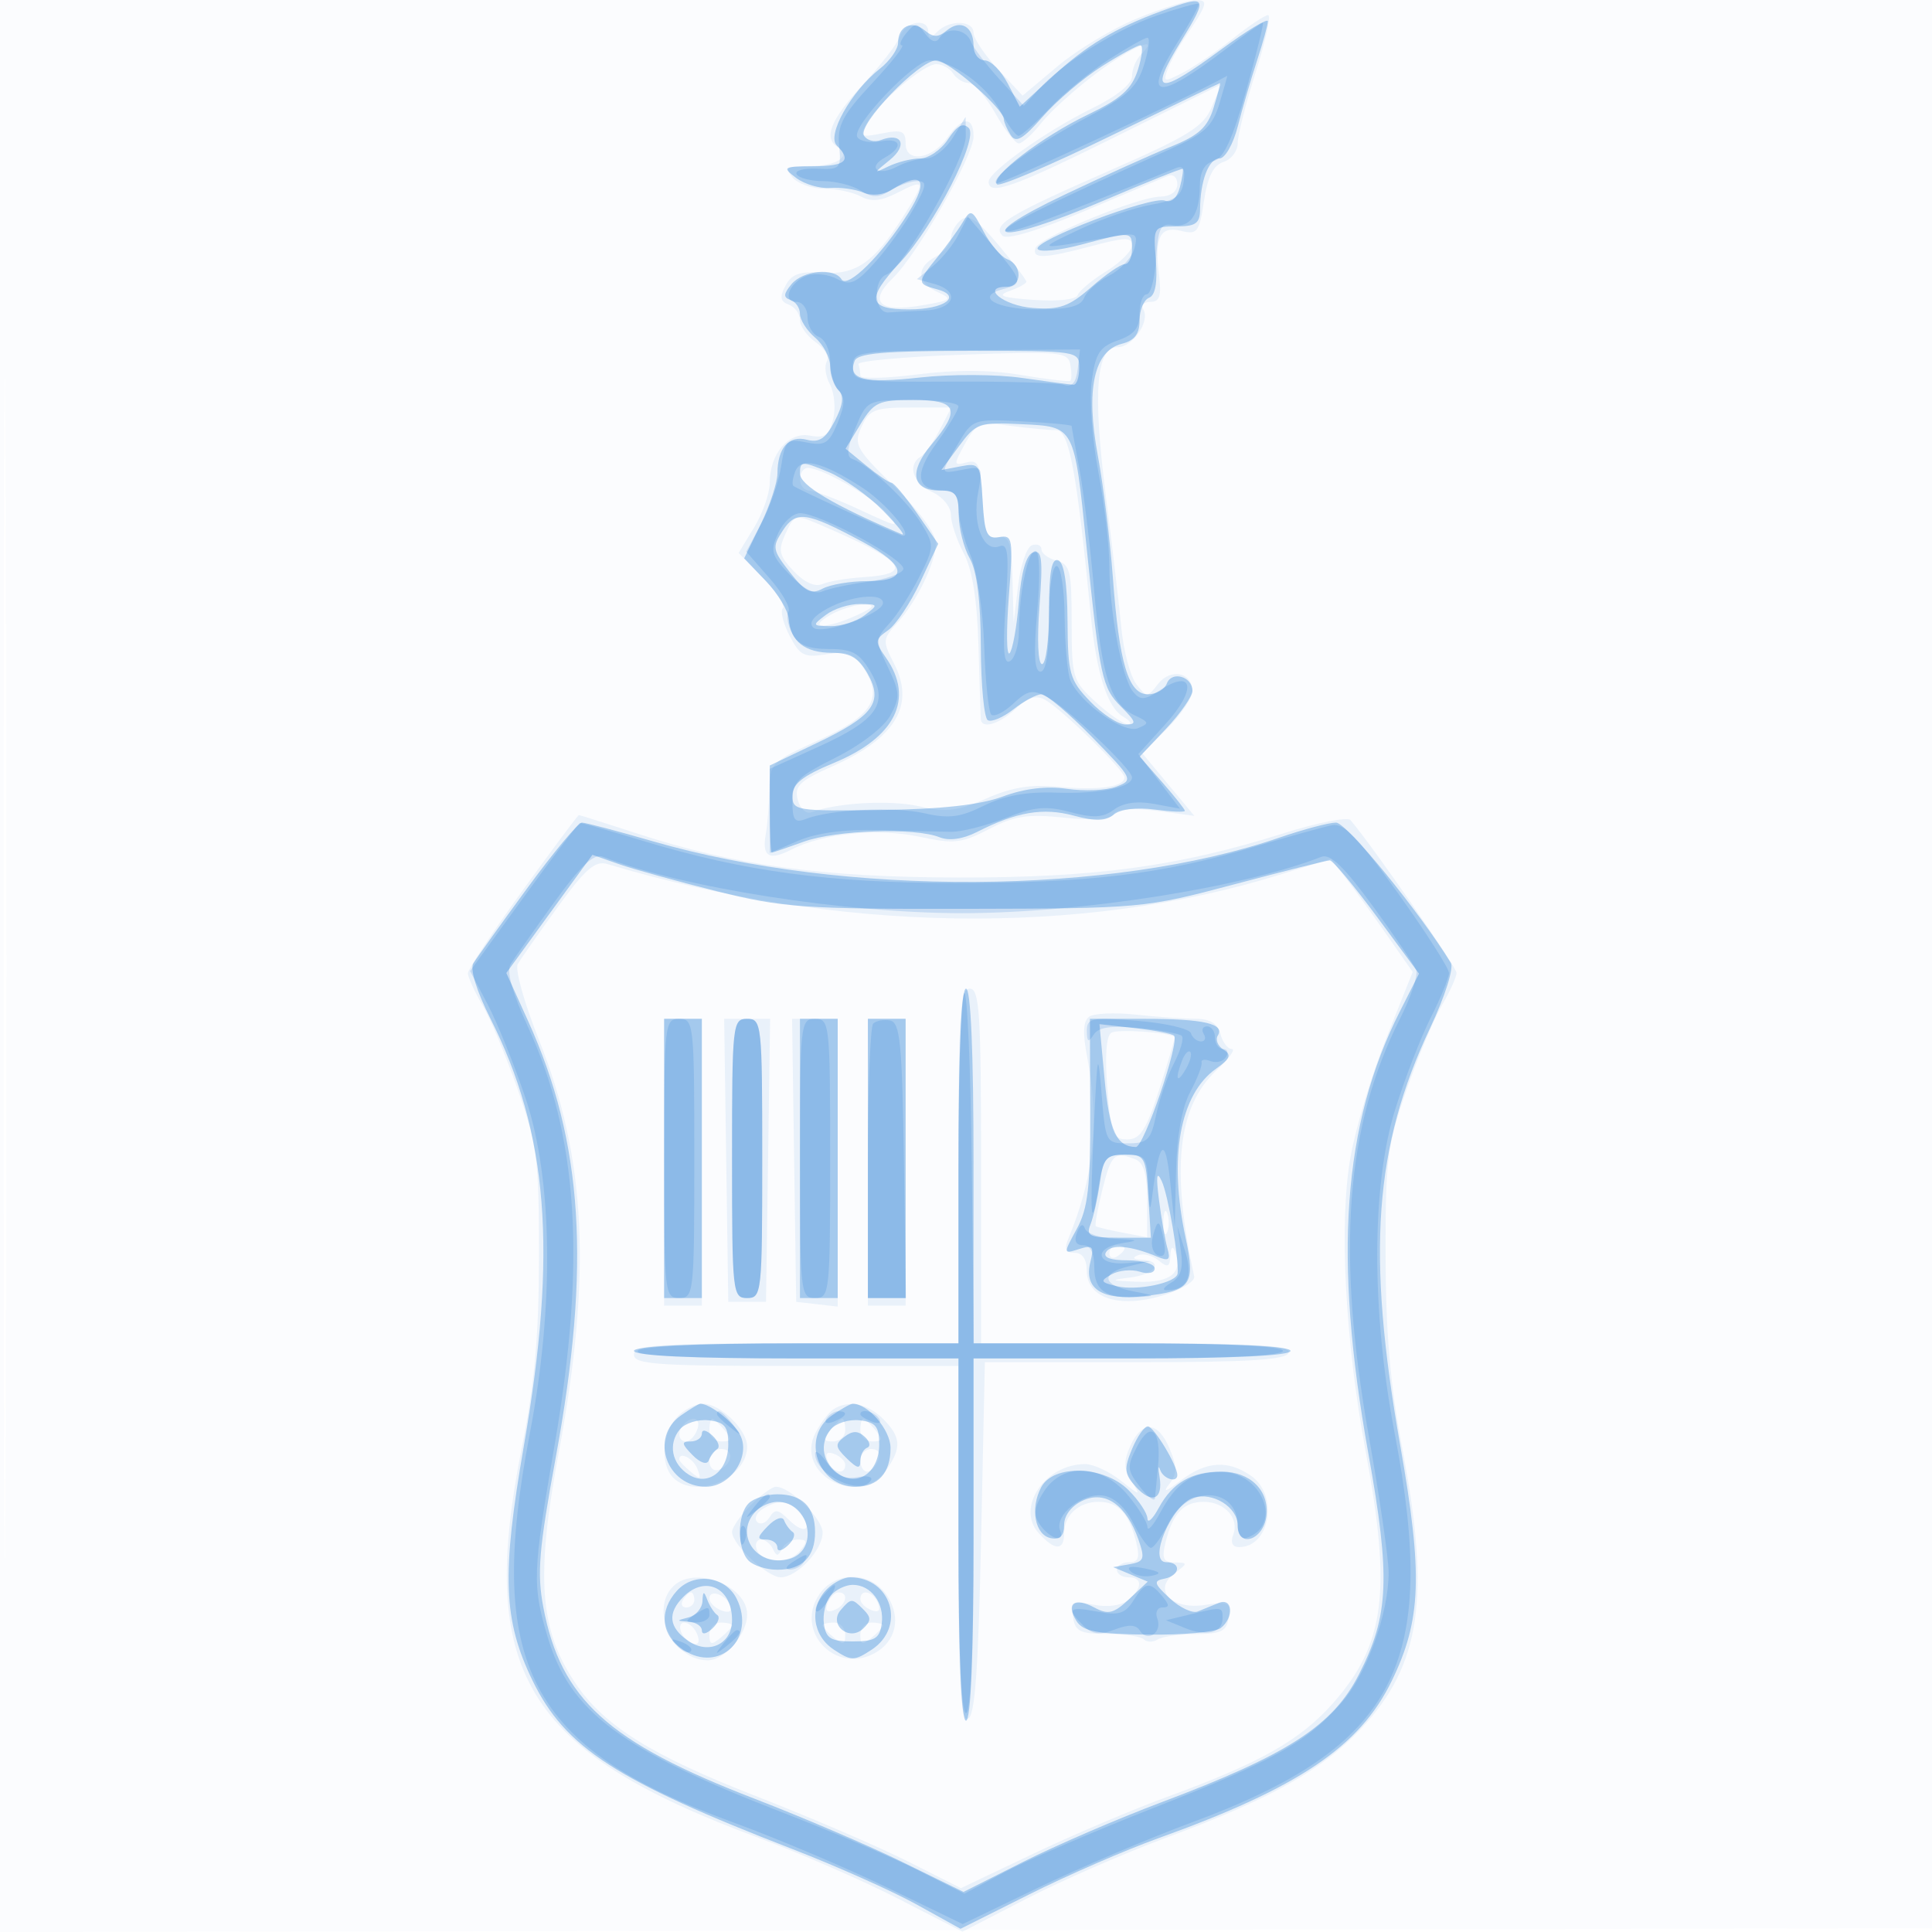 <svg xmlns="http://www.w3.org/2000/svg" width="256" height="256"><path fill="#1976D2" fill-opacity=".016" fill-rule="evenodd" d="M0 128.004v128.004l128.25-.254 128.25-.254.254-127.75L257.008 0H0zm.485.496c0 70.4.119 99.053.265 63.672s.146-92.98 0-128S.485 58.1.485 128.5"/><path fill="#1976D2" fill-opacity=".075" fill-rule="evenodd" d="M150.647 2.454c-3.219 1.323-7.944 4.165-10.5 6.315l-4.647 3.909-3.25-3.49c-1.787-1.92-3.25-4.097-3.25-4.839 0-1.672-3.178-1.771-4.8-.149-.933.933-1.2.933-1.2 0 0-1.859-2.985-1.415-3.694.55-.347.963-2.583 3.868-4.969 6.457-4.304 4.672-5.274 7.096-3.321 8.303 1.876 1.159-.101 2.49-3.697 2.49-3.055 0-3.386.214-2.319 1.5.685.825 2.569 1.5 4.188 1.5s3.81.464 4.869 1.03c1.417.759 2.719.62 4.934-.525 3.628-1.877 3.694-1.542.639 3.265-3.815 6.003-6.236 7.683-10.615 7.367-3.004-.217-4.104.161-4.923 1.692-.814 1.521-.717 2.101.426 2.54.815.312 1.482 1.232 1.482 2.043s.949 2.139 2.108 2.951 1.814 1.954 1.454 2.536-.173 1.96.416 3.06.775 3.175.415 4.612c-.528 2.103-1.124 2.522-3.06 2.152-2.841-.543-5.331 2.373-5.337 6.25-.002 1.39-.932 4.05-2.066 5.911l-2.063 3.383 3.248 3.352c1.787 1.843 2.96 3.64 2.607 3.993s.054 1.987.904 3.632c1.364 2.638 1.94 2.926 4.893 2.447 2.782-.452 3.621-.126 4.967 1.928 2.564 3.914 1.062 6.258-6.088 9.5-6.171 2.798-6.401 3.034-6.475 6.641-.042 2.057-.24 4.614-.439 5.683-.569 3.041.403 3.667 3.336 2.15 4.203-2.173 11.509-2.903 17.088-1.706 4.504.966 5.537.849 9.151-1.035 3.356-1.749 5.111-2.015 9.961-1.508 3.812.399 6.125.231 6.562-.476.434-.703 2.452-.856 5.671-.429l4.998.663-3.438-4.138-3.438-4.139 3.313-3.313c1.821-1.821 3.312-4.046 3.312-4.943 0-2.485-2.891-3.085-4.548-.944-1.416 1.828-1.488 1.828-2.894.013-.793-1.024-1.686-4.399-1.984-7.5-.297-3.101-1.228-11.038-2.068-17.638-1.731-13.607-1.25-19.5 1.59-19.5 2.014 0 4.353-3.464 3.391-5.021-.333-.538.101-.979.963-.979 1.216 0 1.469-.806 1.124-3.587-.62-5.001.152-6.52 2.956-5.816 2.11.53 2.382.169 3.004-3.974.482-3.215 1.24-4.734 2.575-5.157 1.04-.331 1.891-1.453 1.891-2.495s1.077-5.287 2.394-9.433C167.71 5.392 168.447 2 168.031 2s-2.505 1.394-4.643 3.097-5.113 3.734-6.611 4.512c-2.497 1.297-2.67 1.268-2.087-.347.349-.969 1.388-2.887 2.309-4.262 3.101-4.633 3.198-5.001 1.31-4.976-.995.013-4.443 1.106-7.662 2.43m-5.484 7.331c-2.77 2.082-5.998 5.007-7.173 6.5S135.466 19 134.991 19c-.474 0-1.875-1.8-3.111-4s-2.818-4-3.514-4c-.697 0-1.626-.562-2.066-1.25s-1.446-1.25-2.236-1.25c-1.707 0-7.814 5.204-9.268 7.898-.93 1.723-.738 1.84 2.09 1.275 2.642-.529 3.114-.324 3.114 1.346 0 2.635 3.522 2.109 5.583-.835 1.929-2.754 3.417-2.801 3.417-.108 0 2.598-7.422 15.618-10.712 18.791-3.279 3.163-1.775 4.563 3.866 3.598 3.958-.676 4.145-.833 2.096-1.757-2.786-1.255-2.894-3.293-.25-4.708 1.1-.589 2-1.674 2-2.413s.592-1.833 1.315-2.433c1.01-.838 2.168-.07 5 3.318 2.027 2.425 3.685 4.608 3.685 4.852 0 .243-1.012.8-2.25 1.237-1.732.611-.988.882 3.23 1.177 3.19.222 5.622-.045 5.821-.64.187-.562 1.884-1.976 3.77-3.142S150 33.239 150 32.509c0-1.095-.921-1.083-5.25.07-6.395 1.702-8.031 1.765-7.54.291.464-1.393 13.45-6.746 16.54-6.818 1.378-.032 2.25-.675 2.25-1.659 0-.898-.551-1.376-1.25-1.083-.687.288-5.69 2.398-11.116 4.69-6.054 2.557-10.224 3.81-10.793 3.241-1.425-1.425.734-2.74 14.144-8.614 10.47-4.587 12.484-5.837 13.57-8.42l1.276-3.034-13.935 6.913C134.381 24.792 131 25.992 131 24.087c0-1.331 7.673-6.77 13.75-9.749 3.234-1.585 5.25-3.219 5.25-4.255 0-.926.54-2.223 1.2-2.883 2.707-2.707-1.248-1.013-6.037 2.585M127.5 47c-7.7.275-13.888.837-13.75 1.25s.25 1.104.25 1.538 3.417.354 7.593-.175c5.068-.643 9.64-.616 13.75.08 3.386.574 6.306.916 6.488.761s.182-1.108 0-2.118c-.308-1.707-1.317-1.801-14.331-1.336m-13.338 9.545c-1.078 2.365-.771 2.924 4.339 7.913 3.274 3.196 5.499 6.233 5.499 7.505 0 2.581-2.511 7.746-5.195 10.685-1.855 2.031-1.873 2.319-.332 5.3 2.835 5.481.194 9.881-8.152 13.582-4.38 1.943-5.093 2.628-4.619 4.44.309 1.179 1.119 1.929 1.802 1.667 3.328-1.277 10.446-1.673 14.321-.795 3.6.815 5.092.64 8.899-1.044 3.346-1.48 5.917-1.895 9.574-1.543 5.276.507 8.702.016 8.702-1.246 0-.938-8.275-9.024-10.522-10.281-1.186-.664-2.267-.336-3.876 1.176-2.225 2.091-4.563 2.768-4.646 1.346-.024-.412-.162-4.8-.306-9.75-.179-6.101-.809-10.031-1.957-12.2-.931-1.761-1.693-4.051-1.693-5.09 0-1.044-1.118-2.398-2.5-3.028-2.547-1.161-3.312-3.562-1.493-4.686.554-.343 1.691-1.944 2.526-3.559L126.051 54h-5.365c-4.777 0-5.492.279-6.524 2.545m13.706 2.256c-1.547 2.795-1.536 2.925.194 2.472 1.575-.411 1.868.259 2.132 4.875.255 4.452.6 5.303 2.056 5.058 1.485-.249 1.774.584 1.907 5.5l.157 5.794.593-4.922c.326-2.708 1.156-5.108 1.843-5.334s1.25.024 1.25.556.9 1.202 2 1.49c1.78.465 2 1.364 2 8.173 0 7.342.13 7.768 3.223 10.593 1.772 1.619 3.685 2.93 4.25 2.914s.273-.471-.648-1.008c-2.104-1.228-3.546-5.746-4.296-13.462-1.849-19.003-2.873-24.5-4.567-24.5-.926 0-3.658-.259-6.072-.575-4.084-.534-4.504-.369-6.022 2.376M106 63.5c0 .825.563 1.504 1.25 1.51.688.005 3.7 1.15 6.695 2.544 5.181 2.412 5.351 2.431 3.5.384C115.454 65.737 108.907 62 107.04 62c-.572 0-1.04.675-1.04 1.5m-1.903 7.185c-1.025 2.251-.884 2.913 1.063 4.985 1.402 1.492 2.825 2.14 3.792 1.724.851-.365 3.331-.778 5.511-.918 6.876-.44 5.379-2.181-6.073-7.061-2.95-1.257-3.171-1.191-4.293 1.27M110 81.5c-3.21 1.835-.489 1.863 3.5.036 2.323-1.063 2.548-1.384 1-1.419-1.1-.026-3.125.597-4.5 1.383m-40.762 36.511C65.257 123.517 62 128.441 62 128.954s.871 2.42 1.936 4.239 3.187 6.907 4.716 11.307c2.531 7.282 2.779 9.256 2.766 22-.01 10.383-.582 16.842-2.214 25-6.016 30.067.279 40.53 31.296 52.017 5.5 2.037 13.832 5.67 18.515 8.073l8.515 4.37 8.485-4.373c4.667-2.405 12.985-6.038 18.485-8.074 13.849-5.124 20.726-8.978 25.912-14.522 7.862-8.405 9.169-17.38 5.401-37.066-1.585-8.281-2.195-15.277-2.216-25.425-.026-12.767.216-14.705 2.751-22 1.529-4.4 3.651-9.488 4.716-11.307s1.936-3.747 1.936-4.285c0-.782-11.161-16.857-14.052-20.239-.39-.457-4.415.339-8.943 1.77-13.808 4.362-24.889 5.866-43.005 5.837-18.032-.029-29.656-1.615-42.46-5.794-4.181-1.365-7.706-2.482-7.833-2.482s-3.488 4.505-7.469 10.011m4.657 2.183c-2.514 3.469-4.894 6.865-5.287 7.548-.394.682.863 5.186 2.791 10.007 6.295 15.734 7.038 31.119 2.642 54.694-3.083 16.532-2.576 23.5 2.231 30.632 3.766 5.589 10.052 9.52 23.768 14.866 7.206 2.808 16.293 6.712 20.193 8.677l7.093 3.571 9.587-4.561c5.273-2.509 13.272-5.905 17.777-7.547 12.291-4.482 17.641-7.514 22.007-12.474 6.808-7.735 7.707-14.706 4.276-33.188-2.734-14.728-3.551-30.263-2.05-38.961.66-3.827 2.79-10.943 4.732-15.814l3.531-8.857-3.595-5.143c-1.977-2.829-4.415-6.199-5.418-7.488l-1.824-2.344-6.878 2.124c-26.46 8.173-58.521 7.652-88.987-1.445-1.621-.484-2.915.637-6.589 5.703M127 154.5V178h-21.5c-18.444 0-21.5.213-21.5 1.5s3.056 1.5 21.5 1.5H127v23.583c0 18.422.274 23.493 1.25 23.168.933-.31 1.377-6.352 1.75-23.833l.5-23.418h19.917c15.044 0 20.018-.306 20.333-1.25.324-.973-4.144-1.25-20.167-1.25H130v-23.5c0-20.222-.209-23.5-1.5-23.5s-1.5 3.278-1.5 23.5m17.339-19.794c-.816.564-.903 2.137-.293 5.298 1.681 8.716.929 15.915-2.533 24.246-.516 1.242-.261 1.75.88 1.75 1.026 0 1.607.861 1.607 2.379 0 3.614 4.263 5.019 10 3.296 2.475-.744 4.383-1.89 4.239-2.546-3.105-14.211-2.21-22.485 2.954-27.309 1.66-1.551 2.573-2.82 2.029-2.82s-1.224-.9-1.512-2c-.367-1.405-1.368-2.003-3.366-2.009-1.564-.004-5.094-.251-7.844-.548-2.75-.296-5.522-.178-6.161.263M88 154v19h5v-38h-5zm8.228-.25.272 18.75h5l.272-18.75.272-18.75h-6.088zm9 0 .272 18.75 2.75.316 2.75.317V135h-6.044zM115 154v19h5v-38h-5zm32.259-17.16c-.678.419-.871 3.127-.527 7.41.485 6.042.763 6.748 2.655 6.729 1.722-.018 2.511-1.265 4.265-6.75 1.184-3.701 2.084-6.778 2-6.837-.863-.615-7.577-1.057-8.393-.552m-1.185 20.782c-.64 2.542-1.031 4.727-.869 4.856s1.758.513 3.545.853l3.25.619v-4.868c0-3.517-.439-5.037-1.582-5.475-2.768-1.062-3.156-.703-4.344 4.015m8.084 4.378c0 1.375.227 1.938.504 1.25.278-.687.278-1.812 0-2.5-.277-.687-.504-.125-.504 1.25M147 166.059c0 .582.45.781 1 .441s1-.816 1-1.059-.45-.441-1-.441-1 .477-1 1.059m8.079.313c-.065 1.53-.347 1.65-1.545.656-.807-.669-2.044-.985-2.75-.701-.807.324-.634.544.466.594 3.038.137 1.894 1.934-1.5 2.356-2.796.347-2.651.425 1.031.563 4.341.162 6.026-1.235 4.892-4.057-.305-.761-.547-.521-.594.589m-65.424 21.457c-1.936 2.139-2.171 6.255-.455 7.971 2.964 2.964 9.8.084 9.8-4.129 0-2.233-3.544-5.671-5.845-5.671-1.015 0-2.59.823-3.5 1.829m20.745-1.064c-.605.404-1.65 1.778-2.321 3.052-2.907 5.516 5.76 10.107 9.364 4.96 2.058-2.937 1.964-4.37-.443-6.777-2.05-2.05-4.65-2.537-6.6-1.235m-19.733 1.902c-.956.955-.822 2.333.226 2.333.491 0 1.152-.675 1.469-1.5.585-1.524-.481-2.048-1.695-.833M94 189.5c0 .825.73 1.5 1.622 1.5 1.329 0 1.398-.271.378-1.5-.685-.825-1.415-1.5-1.622-1.5s-.378.675-.378 1.5m16 0c-1.02 1.229-.951 1.5.378 1.5.892 0 1.622-.675 1.622-1.5s-.17-1.5-.378-1.5c-.207 0-.937.675-1.622 1.5m4 0c0 .825.73 1.5 1.622 1.5 1.329 0 1.398-.271.378-1.5-.685-.825-1.415-1.5-1.622-1.5s-.378.675-.378 1.5m35.784 2.074c-.917 2.014-.89 3.027.127 4.656 1.282 2.051 1.261 2.05-1.44-.074-1.507-1.186-3.61-2.156-4.672-2.156-5.327 0-9.223 5.769-6.172 9.14 2.126 2.35 3.373 2.372 3.373.06 0-2.428 1.931-4.2 4.578-4.2 2.583 0 4.011 1.516 4.95 5.256.537 2.14.335 2.744-.92 2.744-.884 0-1.608.45-1.608 1s.675 1 1.5 1c1.923 0 1.921 1.405-.002 3.002-.905.751-2.722 1.003-4.569.634-2.747-.55-3.032-.381-2.747 1.625.271 1.909.931 2.239 4.484 2.239 2.292 0 4.492.325 4.89.723s1.223.406 1.833.019c.611-.388 2.911-.713 5.111-.723 3.351-.016 4.051-.375 4.313-2.216.281-1.975-.027-2.142-3.047-1.652-4.454.722-7.108-1.922-4.164-4.15 1.832-1.387 1.833-1.439.04-1.469-1.524-.026-1.735-.527-1.17-2.776.946-3.768 2.369-5.256 5.028-5.256 2.782 0 4.746 2.196 3.91 4.373-.394 1.028-.106 1.627.783 1.627 4.101 0 5.254-6.873 1.584-9.443-3.076-2.155-6.001-1.947-9.392.666-1.828 1.409-2.383 1.593-1.513.501 1.12-1.406 1.143-2.273.128-4.723-1.525-3.682-3.653-3.856-5.216-.427M94 193.583c0 .871.534 1.406 1.188 1.188 1.854-.618 2.161-2.771.395-2.771-.87 0-1.583.713-1.583 1.583m15.658-.032c.607 1.582 2.342 1.994 2.342.556 0-.491-.652-1.143-1.449-1.449q-1.452-.56-.893.893M114 193.5c0 .825.402 1.5.893 1.5s1.152-.675 1.469-1.5c.35-.914.001-1.5-.893-1.5-.808 0-1.469.675-1.469 1.5m-24-.122c0 .207.685.946 1.523 1.641 1.273 1.057 1.42.995.893-.378-.538-1.401-2.416-2.384-2.416-1.263m9.455 6.077C98.105 200.805 97 202.4 97 203c0 1.641 4.689 6 6.455 6 2.161 0 5.545-3.617 5.545-5.927 0-1.852-4.296-6.073-6.18-6.073-.501 0-2.015 1.105-3.365 2.455m1.574.506c-.809.512-1.122 1.279-.696 1.706.427.426 1.16.153 1.631-.608.709-1.148 1.146-1.092 2.564.326 2.044 2.044 3.301 1.318 1.492-.861-1.443-1.739-2.876-1.9-4.991-.563m-.784 5.289c.617 1.873 4.251 2.063 5.715.298 1.065-1.283 1.022-1.548-.254-1.548-.847 0-1.802.563-2.123 1.25-.466 1-.7 1-1.166 0-.321-.687-1.034-1.25-1.584-1.25s-.814.563-.588 1.25M89.2 210.2c-3.14 3.14-.033 9.8 4.572 9.8 2.276 0 5.228-3.426 5.228-6.068 0-3.867-6.999-6.533-9.8-3.732m19.296 1.165c-3.166 4.833 2.199 10.474 7.343 7.721 2.897-1.551 3.617-4.742 1.721-7.635-2.166-3.306-6.924-3.351-9.064-.086M90.5 212c-.34.55-.141 1 .441 1S92 212.55 92 212s-.198-1-.441-1-.719.45-1.059 1m3.5-.19c0 .537.713 1.249 1.584 1.584.973.373 1.431.15 1.187-.581-.498-1.495-2.771-2.318-2.771-1.003m15.658.639q-.56 1.452.893.893c1.582-.607 1.994-2.342.556-2.342-.491 0-1.143.652-1.449 1.449m4.342-.556c0 .491.652 1.143 1.449 1.449q1.452.56.893-.893c-.607-1.582-2.342-1.994-2.342-.556m-23.771 4.295c.218.653.931 1.365 1.584 1.583.731.244.954-.214.581-1.187-.698-1.818-2.765-2.196-2.165-.396m3.771.434c0 1.329.271 1.398 1.5.378.825-.685 1.5-1.415 1.5-1.622s-.675-.378-1.5-.378-1.5.73-1.5 1.622m15-1.244c0 .207.675.937 1.5 1.622 1.229 1.02 1.5.951 1.5-.378 0-.892-.675-1.622-1.5-1.622s-1.5.17-1.5.378m5 1.244c0 1.329.271 1.398 1.5.378.825-.685 1.5-1.415 1.5-1.622s-.675-.378-1.5-.378-1.5.73-1.5 1.622"/><path fill="#1976D2" fill-opacity=".332" fill-rule="evenodd" d="M153.906 1.464c-6.164 2.27-9.981 4.563-14.458 8.691l-4.324 3.985-1.588-3.07c-.873-1.688-2.251-3.07-3.062-3.07S129 7.127 129 6.059c0-2.553-1.721-3.535-3.544-2.023-1.138.945-1.774.945-2.912 0C120.835 2.618 119 3.462 119 5.665c0 .851-1.093 2.407-2.429 3.457-3.792 2.984-7.054 8.795-5.698 10.151 2.013 2.013 1.206 2.726-3.123 2.759-4.012.03-4.138.116-2.25 1.547 1.1.833 3.125 1.429 4.5 1.324s3.347.171 4.382.611c1.109.472 2.645.326 3.737-.356 4.135-2.583 5.026-1.349 2.228 3.085-3.509 5.559-8.044 10.056-8.84 8.768-.982-1.589-5.121-1.182-6.635.652-1.07 1.296-1.097 1.755-.122 2.083.688.231 1.25 1.063 1.25 1.847 0 .785.9 2.197 2 3.139s2 2.647 2 3.79.488 2.566 1.085 3.163c.78.78.645 1.936-.48 4.112-1.205 2.331-2.053 2.899-3.687 2.471-2.396-.626-3.879 1.068-3.903 4.455-.008 1.223-1.003 4.257-2.21 6.742l-2.195 4.518 2.88 3.007c1.585 1.653 2.948 3.923 3.031 5.044.218 2.96 2.151 4.466 5.733 4.466 2.386 0 3.52.662 4.696 2.741 2.145 3.793.811 5.617-6.741 9.225L102 101.432v5.784c0 3.181.112 5.777.25 5.769s2.05-.664 4.25-1.456c4.308-1.552 14.743-1.892 18-.587 1.263.507 3.084.251 4.942-.695 5.247-2.67 8.77-3.267 12.829-2.174 2.865.772 4.257.734 5.315-.144.858-.712 3.036-.975 5.424-.655 2.194.295 3.99.369 3.99.166 0-.204-1.346-1.903-2.99-3.776l-2.99-3.405 3.49-3.701c1.919-2.035 3.49-4.295 3.49-5.022 0-1.897-2.73-2.682-3.386-.973-.303.79-1.43 1.437-2.505 1.437-2.585 0-3.811-4.085-4.651-15.5-.365-4.95-1.262-12.221-1.995-16.159-1.62-8.709-.511-13.861 3.183-14.788 1.691-.425 2.354-1.299 2.354-3.103 0-1.382.565-2.73 1.256-2.995.829-.318 1.135-2.008.899-4.968-.352-4.428-.316-4.487 2.744-4.487 2.545 0 3.103-.403 3.115-2.25.023-3.785 1.149-6.75 2.564-6.75.745 0 1.83-1.896 2.433-4.25.599-2.338 1.741-6.243 2.539-8.678.797-2.436 1.45-4.797 1.45-5.248s-2.75 1.204-6.11 3.678c-8.51 6.265-9.75 6.035-5.416-1.002 3.7-6.008 3.528-6.28-2.568-4.036m-7.96 7.361c-2.445 1.553-5.953 4.545-7.795 6.648-2.623 2.993-3.542 3.52-4.235 2.425-.487-.769-.892-1.714-.901-2.1-.03-1.411-7.37-7.798-8.96-7.798-2.283 0-10.465 8.528-9.571 9.975.395.639 1.388.904 2.207.59 2.834-1.088 3.632.68 1.195 2.645-2.165 1.746-2.183 1.825-.202.857 1.202-.587 3.104-1.067 4.227-1.067s2.795-1.148 3.715-2.551c1.181-1.803 1.983-2.24 2.735-1.488 1.367 1.367-4.535 12.919-9.111 17.83-4.51 4.841-4.248 6.209 1.191 6.209 4.74 0 7.153-1.77 3.66-2.684-2.621-.685-2.613-.899.149-4.288 1.237-1.518 2.746-3.602 3.351-4.632 1.018-1.73 1.224-1.635 2.713 1.245.887 1.714 2.304 3.382 3.149 3.706 2.022.776 1.985 3.653-.046 3.653-3.554 0-.447 2.523 3.46 2.81 3.527.259 4.796-.194 7.708-2.75 1.916-1.683 3.919-3.06 4.45-3.06s.965-.9.965-2c0-2.368-.022-2.37-6.747-.579-2.886.768-5.476 1.028-5.754.577-.672-1.087 15.114-7.084 16.871-6.409.833.319 1.598-.36 1.959-1.739.325-1.244.497-2.352.381-2.461s-4.894 1.806-10.618 4.255c-13.947 5.968-17.999 5.319-5.092-.815 5.225-2.484 11.592-5.36 14.15-6.393 3.691-1.49 4.858-2.554 5.656-5.157.554-1.803.936-3.274.85-3.268-.086.005-6.632 3.167-14.546 7.026-7.915 3.859-14.665 6.735-15 6.392-.978-1.001 5.902-6.284 12.011-9.224 4.439-2.136 5.839-3.388 6.656-5.955.57-1.788.716-3.25.325-3.25s-2.711 1.271-5.156 2.825m-32.701 38.992c-.958 2.471 1.25 3.033 8.664 2.206 4.088-.456 10.138-.431 13.5.055 3.35.485 6.429.891 6.841.902s.75-.995.75-2.236c0-2.238-.112-2.256-14.622-2.25-11.166.005-14.743.317-15.133 1.323m.762 8.412-1.964 3.23 2.728 2.234c1.501 1.23 3.005 2.251 3.343 2.271s1.871 1.85 3.407 4.066l2.793 4.03-2.372 5.064c-1.304 2.785-3.225 5.661-4.268 6.392-1.768 1.238-1.787 1.484-.285 3.629 3.801 5.427 1.269 10.562-6.875 13.937-4.168 1.728-5.514 2.79-5.514 4.352 0 1.98.488 2.059 11.75 1.9 8.024-.113 13.14-.681 16.134-1.791 2.875-1.066 5.8-1.416 8.5-1.016 2.264.336 5.188.21 6.497-.279 2.338-.873 2.281-.993-3.163-6.569-3.05-3.123-6.075-5.679-6.724-5.679-.648 0-2.315.894-3.704 1.986s-2.922 1.741-3.408 1.441-.898-4.681-.917-9.736c-.024-6.076-.52-10.038-1.465-11.691-.786-1.375-1.445-3.963-1.465-5.75-.03-2.801-.384-3.25-2.566-3.25-3.637 0-4.076-2.49-1.07-6.062 3.962-4.709 3.463-5.938-2.414-5.938-4.579 0-5.185.281-6.978 3.229m13.077 2.871-2.354 3.185 2.588-.495c2.482-.474 2.6-.287 2.885 4.608.255 4.385.564 5.056 2.201 4.773 1.786-.309 1.865.181 1.27 7.896-.349 4.525-.306 7.898.096 7.497.401-.4.955-3.469 1.23-6.818.328-3.993.984-6.248 1.905-6.552 1.156-.382 1.302.885.827 7.171-.334 4.415-.189 7.635.345 7.635.508 0 .923-3.187.923-7.083 0-5.072.341-6.97 1.202-6.683.79.263 1.219 3.012 1.25 8.017.044 7.032.273 7.851 2.985 10.682C146.052 94.62 148.17 96 149.142 96c1.519 0 1.434-.333-.607-2.374-2.497-2.497-2.786-3.838-4.559-21.145-1.653-16.142-1.54-15.928-8.575-16.273-5.686-.278-6.072-.144-8.317 2.892M106 62.75c0 1.544 4.334 4.128 13.5 8.048.55.236-.575-1.18-2.5-3.145s-5.187-4.272-7.25-5.127c-3.509-1.453-3.75-1.439-3.75.224m-2.278 7.552c-1.437 2.193-1.373 2.57.938 5.523 2.022 2.584 2.826 2.985 4.345 2.172 1.025-.548 3.693-.997 5.929-.997 5.543 0 5.276-2.033-.684-5.228-7.425-3.979-8.762-4.166-10.528-1.47m5.719 11.166c-1.87 1.415-1.848 1.47.618 1.5 1.407.018 3.432-.629 4.5-1.436 1.87-1.415 1.848-1.47-.618-1.5-1.407-.018-3.432.629-4.5 1.436m-39.574 36.216c-3.502 4.777-6.719 9.262-7.148 9.967-.462.759.446 3.714 2.225 7.237 7.716 15.285 8.946 30.904 4.469 56.704-2.964 17.075-2.742 23.077 1.15 31.09 4.328 8.91 11.065 13.275 34.505 22.355 5.813 2.252 13.188 5.544 16.389 7.316l5.819 3.223 9.112-4.566c5.012-2.512 12.712-5.861 17.112-7.442 18.602-6.687 26.687-12.138 30.916-20.844 3.931-8.093 4.144-14.033 1.119-31.224-4.486-25.49-3.475-39.513 3.993-55.346 1.934-4.101 3.135-7.884 2.718-8.565C188.135 120.867 178.427 109 177.04 109c-.95 0-4.317.891-7.483 1.98-22.245 7.654-57.633 7.86-83.087.483-4.675-1.355-8.891-2.463-9.369-2.463s-3.733 3.908-7.234 8.684m2.929 3.414-5.704 7.829 2.877 6.344c7.312 16.127 8.349 32.391 3.683 57.783-2.248 12.231-2.512 15.412-1.656 19.925 2.314 12.203 8.582 17.881 28.004 25.367 6.325 2.438 15.138 6.213 19.585 8.388l8.086 3.955 7.914-3.986c4.353-2.192 12.593-5.745 18.311-7.894 16.768-6.304 22.705-10.147 26.171-16.94 3.991-7.823 4.203-12.81 1.243-29.297-4.671-26.024-3.409-43.577 4.216-58.624l2.5-4.932-5.552-7.508c-3.054-4.129-5.873-7.507-6.263-7.505-.391.001-6.111 1.436-12.711 3.189-11.832 3.142-12.328 3.187-35.5 3.232-21.478.041-24.317-.16-33-2.327-5.225-1.305-11.075-2.925-13-3.6l-3.5-1.229zM127 154.5V178h-21.5c-13.667 0-21.5.364-21.5 1s7.833 1 21.5 1H127v24c0 15.333.361 24 1 24s1-8.667 1-24v-24h21c13.333 0 21-.365 21-1s-7.667-1-21-1h-21v-23.5c0-15-.362-23.5-1-23.5s-1 8.5-1 23.5m-39-1V172h5v-37h-5zm9 0c0 17.833.072 18.5 2 18.5s2-.667 2-18.5-.072-18.5-2-18.5-2 .667-2 18.5m9 0V172h5v-37h-5zm9 0V172h5v-37h-5zm29.46-6.25c.033 10.016-.292 12.859-1.782 15.59-1.814 3.324-1.812 3.337.289 2.671 1.838-.584 2.033-.36 1.508 1.733-.893 3.559 1.582 5.122 7.12 4.498 6.263-.706 6.836-1.506 5.509-7.695-2.287-10.664-.777-19.052 4.04-22.444 1.868-1.316 2.07-1.838.978-2.519-.758-.473-1.098-1.314-.756-1.867.968-1.566-1.894-2.217-9.738-2.217h-7.209zm1.909-4.191c.634 6.826 1.59 8.887 4.14 8.926 1.063.016 5.85-13.96 5.053-14.756-.255-.255-2.581-.702-5.17-.994l-4.707-.531zm-.639 13.691c-.293 2.063-.85 4.537-1.238 5.5-.608 1.507-.1 1.75 3.651 1.751l4.357.002-.343-5.502c-.327-5.265-.461-5.501-3.118-5.501-2.446 0-2.839.445-3.309 3.75m7.842 2.25c.316 2.475.818 5.356 1.116 6.401.441 1.543.191 1.755-1.323 1.122-3.523-1.473-6.132-1.71-6.807-.617-.441.714.561 1.094 2.883 1.094 1.957 0 3.559.48 3.559 1.067 0 .609-.851.798-1.98.439-1.089-.345-2.77-.186-3.736.355-1.566.877-1.488 1.046.73 1.574 2.688.639 7.899-.46 8.027-1.694.201-1.93-1.264-10.45-2.105-12.241-.669-1.425-.774-.706-.364 2.5m-63.349 28.557C86.035 190.49 88.328 197 93.548 197c3.315 0 5.995-4.116 4.5-6.91-.912-1.705-3.98-4.09-5.26-4.09-.189 0-1.343.701-2.565 1.557m20 0c-4.105 2.875-1.915 9.443 3.148 9.443 2.991 0 4.629-1.82 4.629-5.143 0-2.376-2.972-5.857-5-5.857-.305 0-1.555.701-2.777 1.557m-20.141 1.844c-1.593 1.919-1.075 4.574 1.168 5.987 2.565 1.615 5.25-.429 5.25-3.997 0-2.365-.47-2.946-2.586-3.192-1.422-.165-3.146.376-3.832 1.202m20 0c-1.593 1.919-1.075 4.574 1.168 5.987 2.565 1.615 5.25-.429 5.25-3.997 0-2.365-.47-2.946-2.586-3.192-1.422-.165-3.146.376-3.832 1.202m-17.082.56c0 .571-.675 1.039-1.5 1.039-1.24 0-1.197.31.25 1.792 1.001 1.025 1.921 1.346 2.15.75.22-.573.733-1.267 1.139-1.542s.114-1.08-.65-1.789c-.801-.744-1.389-.85-1.389-.25m18.891.419c-1.28.974-1.239 1.348.318 2.87 1.388 1.357 1.791 1.431 1.791.333 0-.779.406-1.566.901-1.75.496-.183.353-.837-.318-1.453-.9-.826-1.605-.826-2.692 0m38.098 1.646c-1.082 2.612-1.012 3.292.513 4.976 2.118 2.341 3.641 1.706 3.147-1.313-.196-1.204-.165-1.626.07-.939.417 1.22 2.281 1.792 2.281.7 0-1.288-3.125-6.45-3.904-6.45-.47 0-1.417 1.361-2.107 3.026m-12.017 5.026c-1.507 2.816-.838 6.358 1.278 6.761 1.216.232 1.75-.306 1.75-1.761 0-1.263.991-2.546 2.496-3.232 2.981-1.358 5.761.61 7.367 5.217.878 2.517.742 2.887-1.186 3.23l-2.177.386 2.291.961 2.291.96-2.447 2.299c-2.068 1.943-2.784 2.118-4.626 1.132-2.649-1.418-3.826-.524-2.365 1.793.863 1.368 2.722 1.721 9.465 1.8 4.615.054 8.954-.338 9.641-.872 1.798-1.396 1.597-4.08-.25-3.333-.825.334-2.078.843-2.785 1.132s-2.38-.496-3.718-1.743c-2.102-1.957-2.199-2.312-.715-2.598 2.094-.403 2.297-2.184.249-2.184-2.495 0 .712-7.625 3.591-8.539 2.563-.813 5.878 1.244 5.878 3.648 0 3.098 3.43 1.979 3.804-1.242.392-3.368-2.139-5.867-5.941-5.867-3.968 0-6.504 1.459-8.304 4.775-.813 1.499-1.497 2.142-1.519 1.43-.022-.713-1.145-2.4-2.495-3.75-3.243-3.244-9.928-3.476-11.573-.403M99.2 199.2c-1.547 1.547-1.547 6.053 0 7.6.66.66 2.37 1.2 3.8 1.2 3.305 0 5-1.695 5-5s-1.695-5-5-5c-1.43 0-3.14.54-3.8 1.2m1 1c-3.014 3.014-.022 7.474 4.287 6.393C108.642 205.55 107.359 199 103 199c-.88 0-2.14.54-2.8 1.2m1.55 2.008c-1.447 1.482-1.49 1.792-.25 1.792.825 0 1.5.468 1.5 1.039 0 .6.588.494 1.389-.25.764-.709 1.057-1.514.65-1.789s-.919-.969-1.139-1.542c-.229-.596-1.149-.275-2.15.75m-12.052 8.573c-2.444 2.7-2.098 5.911.843 7.838 4.812 3.153 9.681-1.519 7.07-6.785-1.485-2.995-5.653-3.55-7.913-1.053m19.873-.21c-2.38 2.381-1.945 6.138.929 8.021 2.316 1.517 2.684 1.517 5 0 4.6-3.014 2.637-9.592-2.863-9.592-.822 0-2.201.707-3.066 1.571m-19 1c-2.157 2.158-1.969 4.037.584 5.825 2.743 1.921 5.845.472 5.845-2.731 0-4.266-3.548-5.974-6.429-3.094m19.475-.126c-.66.795-1.052 2.482-.873 3.75.27 1.905.934 2.305 3.827 2.305s3.557-.4 3.827-2.305c.391-2.76-1.403-5.195-3.827-5.195-.965 0-2.295.65-2.954 1.445m-16.967.732c-.043.922-.866 1.882-1.829 2.134-1.667.435-1.667.463 0 .573.963.064 1.75.584 1.75 1.155 0 .6.588.494 1.389-.25.764-.709 1.057-1.514.65-1.789s-.996-1.175-1.31-2c-.469-1.232-.585-1.2-.65.177m18.33 1.148c-1.664 1.906 1.079 4.232 2.941 2.493 1.096-1.024 1.109-1.502.071-2.54-1.538-1.538-1.629-1.536-3.012.047"/><path fill="#1976D2" fill-opacity=".168" fill-rule="evenodd" d="M153.287 2.056c-5.505 1.898-12.5 6.281-15.704 9.841l-1.917 2.129-3.232-3.528c-1.777-1.941-3.488-4.197-3.801-5.013-.66-1.718-3.21-1.978-4.17-.425-.42.679-1.089.467-1.862-.59-1.101-1.506-1.322-1.511-2.526-.06-.726.874-.978 1.59-.561 1.59.418 0-1.354 2.26-3.938 5.022-3.898 4.167-4.645 5.573-4.387 8.25.295 3.063.145 3.22-2.934 3.081-1.785-.081-2.996.257-2.691.75s1.884.897 3.509.897 3.848.558 4.941 1.241c1.581.987 2.391.987 3.972 0 1.093-.683 2.697-1.241 3.564-1.241 1.34 0 1.258.566-.546 3.75-1.168 2.063-3.452 5.226-5.076 7.029-2.502 2.779-3.26 3.114-4.978 2.195-1.114-.597-2.867-.818-3.895-.491-2.348.745-3.549 3.517-1.524 3.517.81 0 1.469.912 1.469 2.031 0 1.118.675 2.291 1.5 2.607s1.5 1.788 1.5 3.269.515 3.208 1.144 3.837c.86.86.82 1.929-.159 4.293-1.13 2.727-1.68 3.074-4.106 2.589-2.598-.52-2.842-.292-3.373 3.157-.314 2.044-1.483 5.427-2.598 7.518l-2.026 3.8 3.081 3.51c1.695 1.93 2.825 3.922 2.513 4.428s-.082 1.829.513 2.94c.79 1.476 2.092 2.021 4.831 2.021 3.1 0 4.054.516 5.51 2.981 2.487 4.211.971 6.409-6.869 9.964l-6.461 2.93v11.152l3.75-1.613c2.465-1.059 6.149-1.547 10.75-1.421 3.85.105 8.125.209 9.5.23s4.612-.794 7.193-1.813c3.842-1.517 5.407-1.663 8.626-.804 3.069.819 4.343.746 5.806-.334 1.225-.904 3.064-1.164 5.304-.749l3.429.635-2.76-3.618-2.76-3.619 3.675-4.067c4.09-4.528 3.613-7.293-.765-4.425-2.076 1.361-2.646 1.399-3.604.244C148.666 89.893 147 81.03 147 74.951c0-2.626-.661-8.229-1.469-12.451-.808-4.224-1.2-9.637-.871-12.035.501-3.659 1.058-4.52 3.469-5.36 2.15-.75 2.871-1.642 2.871-3.553 0-1.404.425-2.552.945-2.552s1.083-2.137 1.25-4.75c.259-4.028.593-4.7 2.199-4.423 2.318.4 3.57-1.404 3.591-5.171.01-1.901.618-3.001 1.837-3.32 1.323-.346 2.507-2.921 4.324-9.406 1.377-4.912 2.361-8.93 2.187-8.93s-2.391 1.584-4.926 3.519c-9.153 6.987-11.181 6.67-6.324-.988 1.66-2.619 2.884-4.877 2.718-5.017s-2.647.553-5.514 1.542m-6.341 5.814c-2.445 1.579-5.997 4.504-7.892 6.5S135.317 18 134.961 18s-1.446-1.485-2.424-3.301C130.715 11.316 126.103 8 123.218 8c-2.101 0-10.447 8.82-9.618 10.163.349.564 1.707.82 3.017.57 2.78-.532 3.159.734.641 2.142-2.433 1.362-.889 2.533 1.591 1.206 1.111-.595 2.845-1.081 3.854-1.081s2.601-1.238 3.539-2.75l1.705-2.75.026 2.521c.033 3.048-8.219 17.476-10.494 18.349-1.892.726-1.652 5.184.271 5.03.688-.055 2.825-.168 4.75-.25 4.003-.172 4.842-2.545 1.25-3.54l-2.25-.623 2.133-1.743c1.173-.959 2.689-2.827 3.369-4.15l1.236-2.407 3.343 3.907c3.967 4.634 4.053 5.007 1.318 5.722-3.82.999-.875 2.684 4.691 2.684 4.001 0 5.631-.413 6.063-1.537.324-.845 1.828-2.177 3.341-2.96s3.006-2.395 3.317-3.584c.511-1.955.261-2.108-2.623-1.604-10.599 1.849-10.524 1.864-4.688-.898 3.025-1.431 7.3-2.909 9.5-3.284 3.201-.545 4.068-1.154 4.338-3.048.238-1.664-.059-2.204-1-1.819-15.963 6.537-22.103 8.802-22.576 8.33-.519-.52 5.406-3.467 21.738-10.812 4.648-2.091 5.671-3.041 6.601-6.129.605-2.01 1.055-3.63 1-3.599-5.439 3.017-30.254 14.561-30.601 14.235-.825-.776 5.077-5.065 12-8.719 5.411-2.856 6.685-4.029 7.601-7.001.605-1.964.806-3.571.446-3.571s-2.656 1.292-5.101 2.87M113 48.566c0 1.988.504 2.064 13.25 2 7.287-.036 13.925.159 14.75.434 1.036.345 1.593-.302 1.802-2.096l.301-2.597-15.051.097c-14.514.093-15.052.17-15.052 2.162m.346 8.15c-1.104 2.641-1.223 3.825-.413 4.095 2.125.708 7.339 5.588 9.145 8.558 1.744 2.868 1.737 3.076-.253 7.043-1.128 2.248-2.922 5.04-3.986 6.204-1.871 2.045-1.877 2.237-.17 5.817 1.581 3.314 1.612 3.983.298 6.384-.841 1.539-3.92 3.909-7.217 5.558-5.072 2.536-5.75 3.226-5.75 5.857 0 2.436.32 2.856 1.75 2.293 3.235-1.275 11.716-1.684 15.75-.762 3.226.738 4.75.543 7.876-1.009 2.661-1.32 5.64-1.863 9.5-1.729 5.763.199 10.124-.669 10.124-2.016 0-1.103-8.51-9.175-11.203-10.626-1.974-1.063-2.613-.942-4.543.86-1.235 1.154-2.542 1.802-2.904 1.44s-.784-4.43-.936-9.04c-.157-4.72-.964-10.022-1.846-12.135-.862-2.064-1.568-4.822-1.568-6.13 0-1.623-.571-2.378-1.8-2.378-3.805 0-4.172-2.056-1.12-6.27 1.606-2.216 2.92-4.413 2.92-4.88 0-.468-2.723-.85-6.051-.85-6.037 0-6.055.009-7.603 3.716m13.603 2.091c-2.439 4.138-2.464 4.014.689 3.411 2.549-.487 2.615-.382 1.957 3.125-.773 4.121.727 7.855 2.831 7.047 1.151-.441 1.296.905.831 7.691-.417 6.078-.263 8.041.59 7.514.634-.392 1.158-2.149 1.164-3.904C135.029 78.615 136.178 73 137.2 73c.563 0 .659 3.191.24 8-.497 5.689-.372 8 .431 8 .731 0 1.129-2.466 1.129-7 0-4 .429-7 1-7 .561 0 1.031 2.964 1.07 6.75.039 3.713.376 7.48.75 8.371 1.247 2.975 7.083 7.133 8.945 6.375 1.562-.637 1.522-.807-.401-1.704-3.226-1.504-4.38-5.079-5.403-16.746-.513-5.843-1.389-13.031-1.947-15.972S142 56.602 142 56.449s-2.948-.429-6.551-.614c-6.491-.332-6.57-.304-8.5 2.972m-21.577 3.667c-.341.887-.451 1.745-.246 1.906.624.492 14.068 6.62 14.521 6.62 1.412 0-2.328-4.412-5.44-6.417-5.302-3.416-8.079-4.079-8.835-2.109m-2.257 8.174c-1.08 2.37-.918 2.948 1.551 5.525 1.781 1.86 3.302 2.638 4.296 2.199.846-.373 3.527-.947 5.958-1.275 2.431-.329 4.579-1.079 4.774-1.668.398-1.207-11.053-7.429-13.674-7.429-.934 0-2.242 1.191-2.905 2.648m6.525 9.982c-1.831.992-2.514 1.896-1.899 2.511 1.088 1.088 9.259-1.78 9.259-3.25 0-1.393-4.204-.972-7.36.739m-40.244 38.248-7.105 9.792 2.326 4.415c1.279 2.428 3.536 8.015 5.015 12.415 3.61 10.74 3.824 27.497.568 44.465-5.881 30.644-.127 41.647 26.934 51.503 5.701 2.077 14.88 5.96 20.397 8.628l10.031 4.853 9.969-4.808c5.483-2.644 14.657-6.542 20.388-8.663 27.098-10.028 32.75-20.856 26.89-51.513-3.11-16.266-3.088-32.85.056-42.94 1.281-4.111 3.41-9.608 4.732-12.217S192 129.555 192 128.93c0-.624-3.037-5.377-6.75-10.562-5.289-7.386-7.183-9.339-8.75-9.026-1.1.221-5.875 1.551-10.612 2.957-11.979 3.556-21.562 4.701-39.329 4.701-16.625 0-27.968-1.523-41.204-5.533-4.479-1.357-8.304-2.448-8.5-2.424s-3.552 4.45-7.459 9.835m3.983.758c-2.684 3.713-5.263 7.382-5.733 8.154-.553.909.249 3.794 2.281 8.202 6.682 14.498 7.754 31.118 3.573 55.411-2.936 17.059-2.992 18.576-.944 25.475 2.965 9.984 9.745 15.028 31.493 23.429 6.352 2.454 14.292 5.846 17.644 7.538l6.096 3.077 5.355-2.863c2.946-1.575 11.787-5.389 19.647-8.475 16.002-6.283 20.368-8.723 24.958-13.951 3.354-3.82 6.251-11.825 6.251-17.272 0-1.802-1.182-9.933-2.626-18.069-4.329-24.392-3.085-41.062 4.129-55.297 1.448-2.859 2.415-5.766 2.149-6.461-.267-.694-2.843-4.495-5.726-8.445-3.807-5.219-5.675-7.012-6.833-6.558C164.715 117.6 143.051 121 127.5 121c-15.569 0-37.209-3.399-47.621-7.48-1.191-.466-2.917 1.157-6.5 6.116m54.371 11.946c-.412.413-.75 11.026-.75 23.585V178h-20.941c-12.882 0-21.179.385-21.559 1-.405.655 6.823 1 20.941 1H127v23.5c0 15 .362 23.5 1 23.5s1-8.5 1-23.5V180h20.5c13 0 20.5-.366 20.5-1s-7.494-1-20.482-1h-20.482l-.268-23.584c-.147-12.972-.606-23.247-1.018-22.834M88 153.5c0 17.833.072 18.5 2 18.5s2-.667 2-18.5-.072-18.5-2-18.5-2 .667-2 18.5m9 0c0 17.833.072 18.5 2 18.5s2-.667 2-18.5-.072-18.5-2-18.5-2 .667-2 18.5m9 0c0 17.833.072 18.5 2 18.5s2-.667 2-18.5-.072-18.5-2-18.5-2 .667-2 18.5m9.701-17.868c-.385.386-.701 8.726-.701 18.535V172h5.045l-.272-18.237c-.233-15.529-.503-18.281-1.822-18.535-.852-.163-1.864.018-2.25.404m28.314.981c.012 1.472.209 1.582.894.5.636-1.005 2.295-1.252 6.007-.895 2.82.271 5.376.741 5.68 1.044s-.161 1.929-1.031 3.613c-.871 1.683-1.936 4.762-2.369 6.843-.695 3.346-1.126 3.782-3.741 3.782-2.916 0-2.962-.085-3.483-6.5-.49-6.031-.565-5.707-1.034 4.5-.551 11.957-.37 14.054.657 7.634.596-3.732.94-4.134 3.533-4.134 2.689 0 2.882.271 3.022 4.25.113 3.203.242 3.511.524 1.25.926-7.421 1.741-8.108 2.371-2l.619 6 .168-7.3c.108-4.678.781-8.449 1.874-10.5.938-1.76 1.618-3.521 1.512-3.914s.43-.475 1.193-.182 1.684.052 2.047-.536c.363-.587.183-1.068-.399-1.068s-1.059-.675-1.059-1.5-.477-1.5-1.059-1.5-.781.45-.441 1 .179 1-.358 1-1.14-.494-1.341-1.098c-.201-.603-3.389-1.34-7.084-1.637-6.11-.49-6.716-.368-6.702 1.348m12.609 3.926c-.965 2.514-.681 3.163.498 1.136.584-1.004.851-2.036.593-2.293-.257-.258-.749.263-1.091 1.157m-13.909 22.762c-.431 1.123-.155 1.699.816 1.699.953 0 1.469 1.016 1.469 2.893 0 3.142 1.533 4.187 5.832 3.975 2.386-.117 2.321-.197-.621-.75-4.162-.782-4.482-2.406-.654-3.324l2.943-.706-3.25.283c-4.041.351-4.493-2.05-.5-2.655 2.265-.343 2.103-.443-.917-.566-2.016-.083-3.846-.69-4.066-1.349-.25-.751-.644-.563-1.052.5m10.012.634c-.278 1.065.049 2.149.727 2.409.836.321 1.085-.303.773-1.935-.557-2.915-.838-3.004-1.5-.474m3.745 1.783c.337 2.332-.008 3.493-1.253 4.219-.946.551-1.269 1.009-.719 1.017 2.769.042 3.634-1.658 2.571-5.055l-1.064-3.399zM95 187.378c0 .207.787.995 1.75 1.75 1.586 1.243 1.621 1.208.378-.378-1.307-1.666-2.128-2.195-2.128-1.372m14.507.611c-.35.566.051.734.941.393 1.732-.665 2.049-1.382.611-1.382-.518 0-1.216.445-1.552.989m4.493-.596c0 .216.698.661 1.552.989.89.341 1.291.173.941-.393-.587-.951-2.493-1.406-2.493-.596m36.686 4.248c-1.394 2.694-1.363 3.132.376 5.396 1.042 1.354 1.932 2.013 1.98 1.463.047-.55.226-2.414.397-4.143.477-4.81-.945-6.213-2.753-2.716m-42.686.982c0 2.782 6.081 5.672 7.411 3.521.291-.47-.528-.653-1.819-.406-1.649.315-2.831-.241-3.97-1.867-.892-1.274-1.622-1.836-1.622-1.248m30.342 4.978c-1.227 1.872-1.424 3.046-.702 4.19 1.293 2.05 3.534 2.827 2.825.979-.766-1.996 2.946-4.991 5.703-4.6 1.455.206 2.952 1.571 3.98 3.63.907 1.815 1.965 3.3 2.352 3.3s1.445-1.485 2.352-3.3c2.548-5.102 9.148-4.809 9.148.406 0 1.078.53 1.784 1.179 1.568 4.896-1.632 2.067-8.797-3.452-8.742-3.828.038-5.835 1.404-8.028 5.468-.89 1.65-1.637 2.472-1.659 1.827-.022-.646-1.205-2.558-2.629-4.25-3.441-4.09-8.557-4.31-11.069-.476m-38.47 2.149c-1.243 1.586-1.208 1.621.378.378.963-.755 1.75-1.543 1.75-1.75 0-.823-.821-.294-2.128 1.372m-1.793 3.833c.048 1.165.285 1.402.604.605.289-.722.253-1.585-.079-1.917s-.568.258-.525 1.312M105 207c-.901.582-1.025.975-.309.985.655.008 1.469-.435 1.809-.985.767-1.242.421-1.242-1.5 0m44.818 1.218c.533.533 1.805.793 2.826.576 1.375-.291 1.123-.543-.97-.969-1.825-.373-2.482-.233-1.856.393m-40.838 3.306c-.696.838-1.071 1.718-.835 1.955.237.236.98-.449 1.651-1.524 1.452-2.325.968-2.58-.816-.431m41.191.574c-1.074 1.72-1.929 1.982-4.741 1.455-3.819-.717-4.14-.406-1.896 1.838 1.183 1.183 2.136 1.305 4.167.533 1.882-.716 2.839-.669 3.354.165.993 1.607 2.991.194 2.294-1.621-.309-.807-.01-1.468.666-1.468.966 0 .963-.322-.015-1.5-1.654-1.993-2.272-1.896-3.829.598M92 214c-1.282.828-1.246.972.25.985.963.008 1.75-.435 1.75-.985 0-1.22-.113-1.22-2 0m65.5-.036-3 .727 2.5 1.023c2.924 1.197 5 .648 5-1.321 0-1.506-.042-1.51-4.5-.429m-61.628 3.786c-1.243 1.586-1.208 1.621.378.378 1.666-1.307 2.195-2.128 1.372-2.128-.207 0-.995.787-1.75 1.75m-6.139.374c.679.684 1.486.991 1.793.683.308-.308-.247-.867-1.233-1.243-1.425-.542-1.54-.428-.56.56"/></svg>